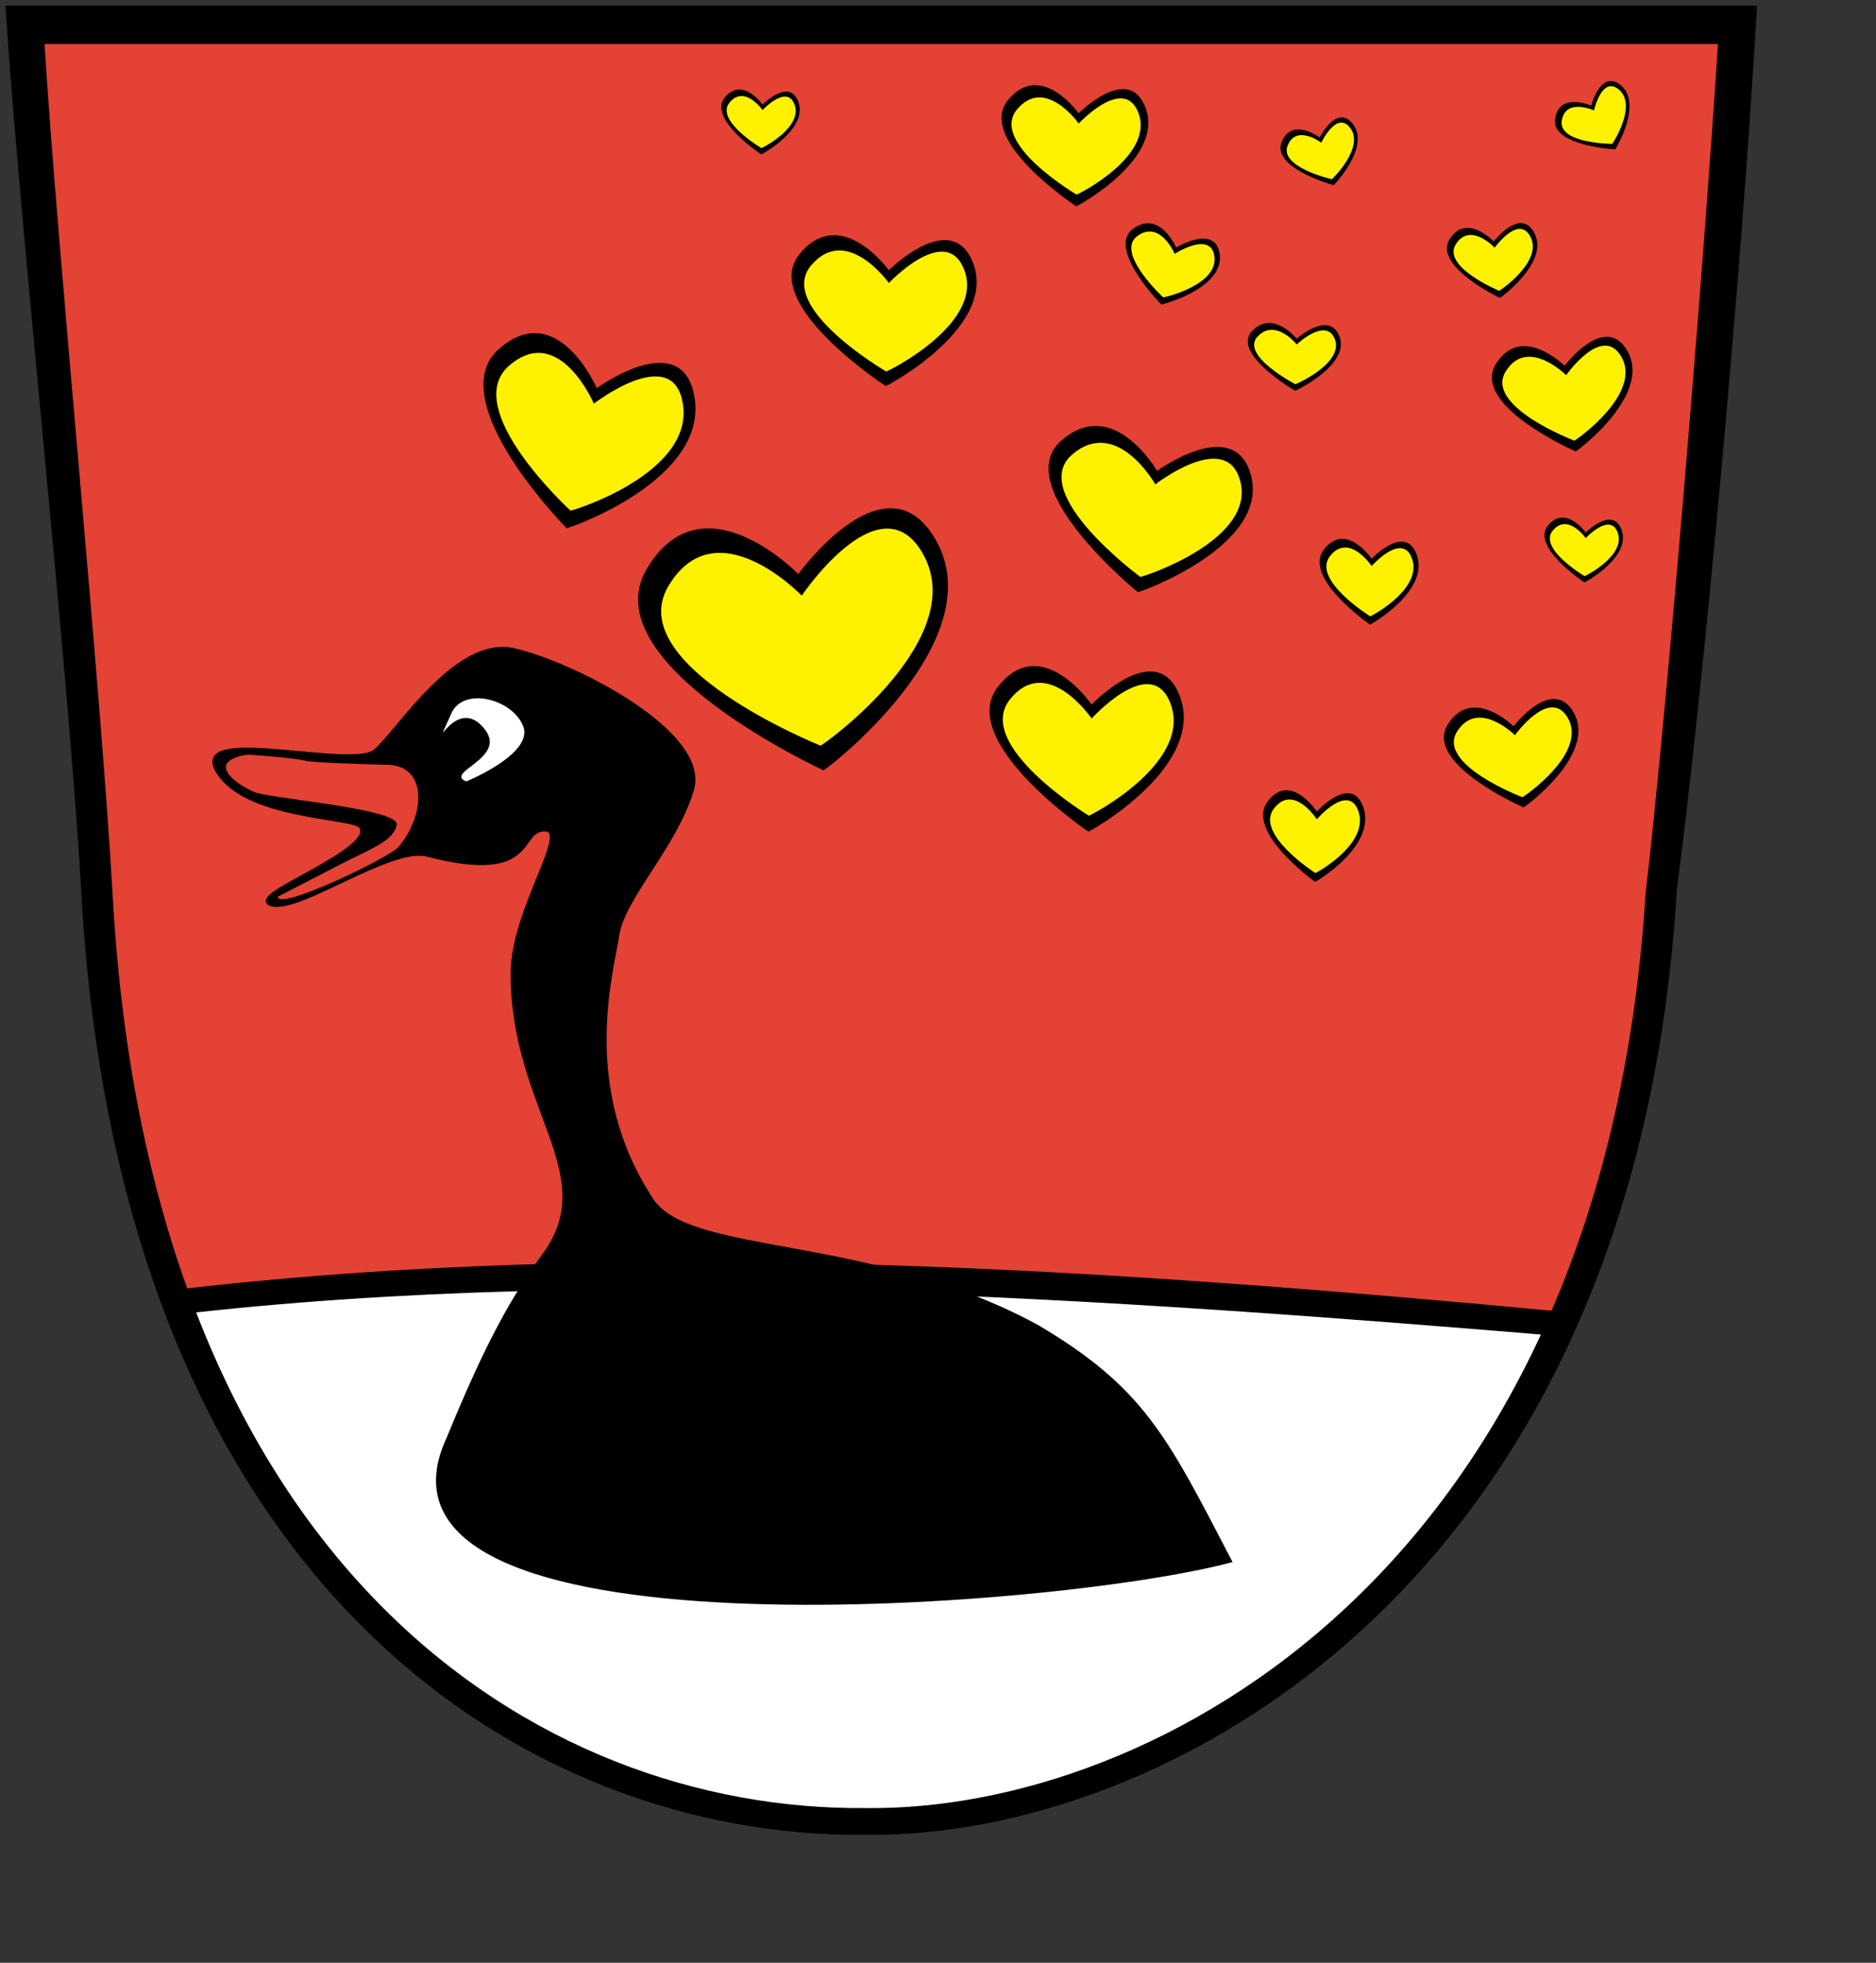 <?xml version="1.0" encoding="UTF-8" standalone="no"?>
<!-- Created with Inkscape (http://www.inkscape.org/) -->
<svg
   xmlns:dc="http://purl.org/dc/elements/1.1/"
   xmlns:cc="http://web.resource.org/cc/"
   xmlns:rdf="http://www.w3.org/1999/02/22-rdf-syntax-ns#"
   xmlns:svg="http://www.w3.org/2000/svg"
   xmlns="http://www.w3.org/2000/svg"
   xmlns:sodipodi="http://sodipodi.sourceforge.net/DTD/sodipodi-0.dtd"
   xmlns:inkscape="http://www.inkscape.org/namespaces/inkscape"
   id="svg1322"
   sodipodi:version="0.32"
   inkscape:version="0.45"
   width="540pt"
   height="565pt"
   version="1.0"
   sodipodi:docbase="/Users/Martin/Desktop"
   sodipodi:docname="Wappen_Müster_Schwan.svg"
   inkscape:export-filename="C:\Dokumente und Einstellungen\Martin\Desktop\Wappen Rostock.png"
   inkscape:export-xdpi="150"
   inkscape:export-ydpi="150"
   inkscape:output_extension="org.inkscape.output.svg.inkscape"
   sodipodi:modified="true">
  <rect width="100%" height="100%" fill="#333333" stroke="none"/>
  <defs
     id="defs1325">
    <style
       id="style6"
       type="text/css">
   
    .fil8 {fill:none;fill-rule:nonzero}
    .fil0 {fill:black;fill-rule:nonzero}
    .fil7 {fill:white;fill-rule:nonzero}
    .fil1 {fill:#000099;fill-rule:nonzero}
    .fil6 {fill:#660000;fill-rule:nonzero}
    .fil4 {fill:#8A8A01;fill-rule:nonzero}
    .fil3 {fill:#939301;fill-rule:nonzero}
    .fil5 {fill:red;fill-rule:nonzero}
    .fil2 {fill:#FFCC00;fill-rule:nonzero}
   
  </style>
    <style
       type="text/css"
       id="style2978">
   
    .str4 {stroke:black;stroke-width:1.138}
    .str3 {stroke:black;stroke-width:1.138}
    .str2 {stroke:black;stroke-width:1.138}
    .str8 {stroke:black;stroke-width:1.138}
    .str6 {stroke:black;stroke-width:1.138}
    .str5 {stroke:black;stroke-width:1.139}
    .str7 {stroke:black;stroke-width:1.139}
    .str1 {stroke:black;stroke-width:1.139}
    .str0 {stroke:black;stroke-width:2.407}
    .fil0 {fill:#0000DC}
    .fil2 {fill:red}
    .fil1 {fill:#FFF000}
    .fil4 {fill:#FFF020}
    .fil3 {fill:#FFF02D}
    .fil5 {fill:black;fill-rule:nonzero}
   
  </style>
    <style
       id="style1629"
       type="text/css">
   
    .fil8 {fill:none;fill-rule:nonzero}
    .fil0 {fill:black;fill-rule:nonzero}
    .fil7 {fill:white;fill-rule:nonzero}
    .fil1 {fill:#000099;fill-rule:nonzero}
    .fil6 {fill:#660000;fill-rule:nonzero}
    .fil4 {fill:#8A8A01;fill-rule:nonzero}
    .fil3 {fill:#939301;fill-rule:nonzero}
    .fil5 {fill:red;fill-rule:nonzero}
    .fil2 {fill:#FFCC00;fill-rule:nonzero}
   
  </style>
    <style
       type="text/css"
       id="style1631">
   
    .str4 {stroke:black;stroke-width:1.138}
    .str3 {stroke:black;stroke-width:1.138}
    .str2 {stroke:black;stroke-width:1.138}
    .str8 {stroke:black;stroke-width:1.138}
    .str6 {stroke:black;stroke-width:1.138}
    .str5 {stroke:black;stroke-width:1.139}
    .str7 {stroke:black;stroke-width:1.139}
    .str1 {stroke:black;stroke-width:1.139}
    .str0 {stroke:black;stroke-width:2.407}
    .fil0 {fill:#0000DC}
    .fil2 {fill:red}
    .fil1 {fill:#FFF000}
    .fil4 {fill:#FFF020}
    .fil3 {fill:#FFF02D}
    .fil5 {fill:black;fill-rule:nonzero}
   
  </style>
    <style
       id="style1869"
       type="text/css">
   
    .str4 {stroke:black;stroke-width:1.138}
    .str3 {stroke:black;stroke-width:1.138}
    .str2 {stroke:black;stroke-width:1.138}
    .str8 {stroke:black;stroke-width:1.138}
    .str6 {stroke:black;stroke-width:1.138}
    .str5 {stroke:black;stroke-width:1.139}
    .str7 {stroke:black;stroke-width:1.139}
    .str1 {stroke:black;stroke-width:1.139}
    .str0 {stroke:black;stroke-width:2.407}
    .fil0 {fill:#0000DC}
    .fil2 {fill:red}
    .fil1 {fill:#FFF000}
    .fil4 {fill:#FFF020}
    .fil3 {fill:#FFF02D}
    .fil5 {fill:black;fill-rule:nonzero}
   
  </style>
    <style
       type="text/css"
       id="style1867">
   
    .fil8 {fill:none;fill-rule:nonzero}
    .fil0 {fill:black;fill-rule:nonzero}
    .fil7 {fill:white;fill-rule:nonzero}
    .fil1 {fill:#000099;fill-rule:nonzero}
    .fil6 {fill:#660000;fill-rule:nonzero}
    .fil4 {fill:#8A8A01;fill-rule:nonzero}
    .fil3 {fill:#939301;fill-rule:nonzero}
    .fil5 {fill:red;fill-rule:nonzero}
    .fil2 {fill:#FFCC00;fill-rule:nonzero}
   
  </style>
  </defs>
  <sodipodi:namedview
     inkscape:window-height="768"
     inkscape:window-width="1024"
     inkscape:pageshadow="2"
     inkscape:pageopacity="0.0"
     borderopacity="1.0"
     bordercolor="#666666"
     pagecolor="#ffffff"
     id="base"
     inkscape:zoom="0.30774601"
     inkscape:cx="204.62805"
     inkscape:cy="404.96034"
     inkscape:window-x="0"
     inkscape:window-y="22"
     inkscape:current-layer="svg1322"
     showguides="true"
     inkscape:guide-bbox="true" />
  <path
     style="fill:#e34234;fill-rule:evenodd;stroke:none;stroke-width:1px;stroke-linecap:butt;stroke-linejoin:miter;stroke-opacity:1;fill-opacity:1"
     d="M 10.592,9.816 L 667.306,11.14 L 632.881,399.077 C 632.881,399.077 613.021,530.155 546.82,592.384 C 480.619,654.613 443.547,696.982 334.977,699.63 C 226.407,702.278 150.938,632.105 136.374,614.893 C 121.81,597.68 59.581,510.295 50.313,448.066 C 41.045,385.837 10.592,11.14 10.592,9.816 z "
     id="path3568" />
  <path
     style="fill:#ffffff;fill-rule:evenodd;stroke:#000000;stroke-width:1px;stroke-linecap:butt;stroke-linejoin:miter;stroke-opacity:1"
     d="M 67.782,501.755 C 67.782,501.755 281.468,481.076 440.009,494.862 C 598.55,508.648 598.55,508.648 598.55,508.648 C 598.55,508.648 550.298,602.854 502.047,637.319 C 453.795,671.785 394.055,694.762 356.143,698.208 C 318.231,701.655 265.384,694.762 240.109,683.273 C 214.835,671.785 133.266,622.384 114.885,592.514 C 96.503,562.644 72.377,500.606 67.782,501.755 z "
     id="path2341" />
  <path
     style="fill:#000000;fill-opacity:1;fill-rule:evenodd;stroke:none;stroke-width:1px;stroke-linecap:butt;stroke-linejoin:miter;stroke-opacity:1"
     d="M 2.094 2.188 C 7.19 83.148 26.534 259.19 31.188 342.406 C 46.094 608.993 202.126 705.453 332.062 704.219 C 446.086 705.69 627.647 609.28 643.562 341.438 C 653.823 263.694 668.571 103.489 674.344 2.188 L 2.094 2.188 z M 17.094 16.875 L 659.344 16.875 C 653.01 114.86 638.875 281.169 631.562 343.031 C 615.298 602.937 442.535 695.361 332.25 693.938 C 206.573 695.131 57.668 601.827 43.25 343.969 C 38.749 263.477 21.905 95.185 17.094 16.875 z "
     id="path1738" />
  <path
     style="fill:#000000;fill-rule:evenodd;stroke:#000000;stroke-width:2.013px;stroke-linecap:butt;stroke-linejoin:miter;stroke-opacity:1"
     d="M 172.347,552.215 C 187.779,514.528 197.369,498.025 209.301,481.473 C 231.833,450.218 196.797,425.256 196.983,373.432 C 197.076,348.783 220.049,318.102 209.027,318.102 C 198.004,318.102 206.547,338.825 164.026,327.802 C 149.908,324.142 115.584,349.333 104.562,346.908 C 93.539,344.483 146.493,326.054 138.455,316.889 C 135.03,312.983 92.834,313.653 83.255,294.953 C 75.258,279.343 135.255,295.826 144.073,288.551 C 152.892,281.275 174.937,244.898 196.983,249.748 C 219.029,254.599 271.938,281.275 265.325,303.102 C 258.711,324.928 238.87,344.33 236.665,358.881 C 234.461,373.432 221.508,417.764 249.893,460.738 C 264.634,483.056 332.671,474.197 397.599,509.241 C 438.057,533.102 446.939,551.453 471.582,598.882 C 403.363,616.753 132.366,637.673 172.347,552.215 z "
     id="path2327"
     sodipodi:nodetypes="cssssssssssssccc" />
  <path
     style="fill:#000000;fill-rule:evenodd;stroke:#000000;stroke-width:1px;stroke-linecap:butt;stroke-linejoin:miter;stroke-opacity:1"
     d="M 74.675,508.648 L 71.229,510.946"
     id="path2333" />
  <path
     style="fill:#000000;fill-rule:evenodd;stroke:#000000;stroke-width:1px;stroke-linecap:butt;stroke-linejoin:miter;stroke-opacity:1"
     d="M 63.187,496.011 C 243.238,474.236 432.982,488.286 600.848,504.053 L 596.252,512.095 C 428.958,498.253 236.858,484.436 67.782,504.053 L 63.187,496.011 z "
     id="path2335"
     sodipodi:nodetypes="ccccc" />
  <g
     id="g2349"
     transform="matrix(0.879,-0.137,0.161,1.036,-38.116,66.745)"
     style="stroke:none">
    <path
       sodipodi:nodetypes="cscsc"
       id="path2345"
       d="M 353.845,267.73 C 353.845,267.73 261.937,216.032 291.807,185.013 C 321.677,153.994 356.143,195.352 356.143,195.352 C 356.143,195.352 399.37,158.085 415.883,188.459 C 438.381,229.842 352.696,268.879 353.845,267.73 z "
       style="fill:#000000;fill-opacity:1;fill-rule:evenodd;stroke:none;stroke-width:1px;stroke-linecap:butt;stroke-linejoin:miter;stroke-opacity:1" />
    <path
       sodipodi:nodetypes="cscsc"
       id="path2347"
       d="M 354.213,258.63 C 354.213,258.63 274.467,218.485 300.011,192.33 C 325.556,166.176 356.178,203.346 356.178,203.346 C 356.178,203.346 395.443,167.328 409.564,192.939 C 428.804,227.832 353.231,259.598 354.213,258.63 z "
       style="fill:#fff200;fill-opacity:1;fill-rule:evenodd;stroke:none;stroke-width:0.849px;stroke-linecap:butt;stroke-linejoin:miter;stroke-opacity:1" />
  </g>
  <g
     id="g2353"
     transform="matrix(0.586,7.589506e-2,-8.3489187e-2,0.645,251.67,27.713)"
     style="stroke:none">
    <path
       sodipodi:nodetypes="cscsc"
       id="path2355"
       d="M 353.845,267.73 C 353.845,267.73 261.937,216.032 291.807,185.013 C 321.677,153.994 356.143,195.352 356.143,195.352 C 356.143,195.352 399.37,158.085 415.883,188.459 C 438.381,229.842 352.696,268.879 353.845,267.73 z "
       style="fill:#000000;fill-opacity:1;fill-rule:evenodd;stroke:none;stroke-width:1px;stroke-linecap:butt;stroke-linejoin:miter;stroke-opacity:1" />
    <path
       sodipodi:nodetypes="cscsc"
       id="path2357"
       d="M 354.213,258.63 C 354.213,258.63 274.467,218.485 300.011,192.33 C 325.556,166.176 356.178,203.346 356.178,203.346 C 356.178,203.346 395.443,167.328 409.564,192.939 C 428.804,227.832 353.231,259.598 354.213,258.63 z "
       style="fill:#fff200;fill-opacity:1;fill-rule:evenodd;stroke:none;stroke-width:0.849px;stroke-linecap:butt;stroke-linejoin:miter;stroke-opacity:1" />
  </g>
  <g
     id="g2359"
     transform="matrix(0.606,0.114,-0.141,0.746,40.746,-37.367)"
     style="stroke:none">
    <path
       sodipodi:nodetypes="cscsc"
       id="path2361"
       d="M 353.845,267.73 C 353.845,267.73 261.937,216.032 291.807,185.013 C 321.677,153.994 356.143,195.352 356.143,195.352 C 356.143,195.352 399.37,158.085 415.883,188.459 C 438.381,229.842 352.696,268.879 353.845,267.73 z "
       style="fill:#000000;fill-opacity:1;fill-rule:evenodd;stroke:none;stroke-width:1px;stroke-linecap:butt;stroke-linejoin:miter;stroke-opacity:1" />
    <path
       sodipodi:nodetypes="cscsc"
       id="path2363"
       d="M 354.213,258.63 C 354.213,258.63 274.467,218.485 300.011,192.33 C 325.556,166.176 356.178,203.346 356.178,203.346 C 356.178,203.346 395.443,167.328 409.564,192.939 C 428.804,227.832 353.231,259.598 354.213,258.63 z "
       style="fill:#fff200;fill-opacity:1;fill-rule:evenodd;stroke:none;stroke-width:0.849px;stroke-linecap:butt;stroke-linejoin:miter;stroke-opacity:1" />
  </g>
  <g
     id="g2365"
     transform="matrix(0.421,0,0,0.493,264.04,-52.831)"
     style="stroke:none">
    <path
       sodipodi:nodetypes="cscsc"
       id="path2367"
       d="M 353.845,267.73 C 353.845,267.73 261.937,216.032 291.807,185.013 C 321.677,153.994 356.143,195.352 356.143,195.352 C 356.143,195.352 399.37,158.085 415.883,188.459 C 438.381,229.842 352.696,268.879 353.845,267.73 z "
       style="fill:#000000;fill-opacity:1;fill-rule:evenodd;stroke:none;stroke-width:1px;stroke-linecap:butt;stroke-linejoin:miter;stroke-opacity:1" />
    <path
       sodipodi:nodetypes="cscsc"
       id="path2369"
       d="M 354.213,258.63 C 354.213,258.63 274.467,218.485 300.011,192.33 C 325.556,166.176 356.178,203.346 356.178,203.346 C 356.178,203.346 395.443,167.328 409.564,192.939 C 428.804,227.832 353.231,259.598 354.213,258.63 z "
       style="fill:#fff200;fill-opacity:1;fill-rule:evenodd;stroke:none;stroke-width:0.849px;stroke-linecap:butt;stroke-linejoin:miter;stroke-opacity:1" />
  </g>
  <g
     id="g2371"
     transform="matrix(0.399,-6.2678978e-2,7.0979542e-2,0.452,444.528,74.417)"
     style="stroke:none">
    <path
       sodipodi:nodetypes="cscsc"
       id="path2373"
       d="M 353.845,267.73 C 353.845,267.73 261.937,216.032 291.807,185.013 C 321.677,153.994 356.143,195.352 356.143,195.352 C 356.143,195.352 399.37,158.085 415.883,188.459 C 438.381,229.842 352.696,268.879 353.845,267.73 z "
       style="fill:#000000;fill-opacity:1;fill-rule:evenodd;stroke:none;stroke-width:1px;stroke-linecap:butt;stroke-linejoin:miter;stroke-opacity:1" />
    <path
       sodipodi:nodetypes="cscsc"
       id="path2375"
       d="M 354.213,258.63 C 354.213,258.63 274.467,218.485 300.011,192.33 C 325.556,166.176 356.178,203.346 356.178,203.346 C 356.178,203.346 395.443,167.328 409.564,192.939 C 428.804,227.832 353.231,259.598 354.213,258.63 z "
       style="fill:#fff200;fill-opacity:1;fill-rule:evenodd;stroke:none;stroke-width:0.849px;stroke-linecap:butt;stroke-linejoin:miter;stroke-opacity:1" />
  </g>
  <g
     id="g2377"
     transform="matrix(0.382,-5.7968115e-2,6.491876e-2,0.428,432.158,215.798)"
     style="stroke:none">
    <path
       sodipodi:nodetypes="cscsc"
       id="path2379"
       d="M 353.845,267.73 C 353.845,267.73 261.937,216.032 291.807,185.013 C 321.677,153.994 356.143,195.352 356.143,195.352 C 356.143,195.352 399.37,158.085 415.883,188.459 C 438.381,229.842 352.696,268.879 353.845,267.73 z "
       style="fill:#000000;fill-opacity:1;fill-rule:evenodd;stroke:none;stroke-width:1px;stroke-linecap:butt;stroke-linejoin:miter;stroke-opacity:1" />
    <path
       sodipodi:nodetypes="cscsc"
       id="path2381"
       d="M 354.213,258.63 C 354.213,258.63 274.467,218.485 300.011,192.33 C 325.556,166.176 356.178,203.346 356.178,203.346 C 356.178,203.346 395.443,167.328 409.564,192.939 C 428.804,227.832 353.231,259.598 354.213,258.63 z "
       style="fill:#fff200;fill-opacity:1;fill-rule:evenodd;stroke:none;stroke-width:0.849px;stroke-linecap:butt;stroke-linejoin:miter;stroke-opacity:1" />
  </g>
  <g
     id="g2383"
     transform="matrix(0.531,0,0,0.614,152.008,-16.236)"
     style="stroke:none">
    <path
       sodipodi:nodetypes="cscsc"
       id="path2385"
       d="M 353.845,267.73 C 353.845,267.73 261.937,216.032 291.807,185.013 C 321.677,153.994 356.143,195.352 356.143,195.352 C 356.143,195.352 399.37,158.085 415.883,188.459 C 438.381,229.842 352.696,268.879 353.845,267.73 z "
       style="fill:#000000;fill-opacity:1;fill-rule:evenodd;stroke:none;stroke-width:1px;stroke-linecap:butt;stroke-linejoin:miter;stroke-opacity:1" />
    <path
       sodipodi:nodetypes="cscsc"
       id="path2387"
       d="M 354.213,258.63 C 354.213,258.63 274.467,218.485 300.011,192.33 C 325.556,166.176 356.178,203.346 356.178,203.346 C 356.178,203.346 395.443,167.328 409.564,192.939 C 428.804,227.832 353.231,259.598 354.213,258.63 z "
       style="fill:#fff200;fill-opacity:1;fill-rule:evenodd;stroke:none;stroke-width:0.849px;stroke-linecap:butt;stroke-linejoin:miter;stroke-opacity:1" />
  </g>
  <g
     id="g2389"
     transform="matrix(0.557,0,0,0.674,220.57,138.727)"
     style="stroke:none">
    <path
       sodipodi:nodetypes="cscsc"
       id="path2391"
       d="M 353.845,267.73 C 353.845,267.73 261.937,216.032 291.807,185.013 C 321.677,153.994 356.143,195.352 356.143,195.352 C 356.143,195.352 399.37,158.085 415.883,188.459 C 438.381,229.842 352.696,268.879 353.845,267.73 z "
       style="fill:#000000;fill-opacity:1;fill-rule:evenodd;stroke:none;stroke-width:1px;stroke-linecap:butt;stroke-linejoin:miter;stroke-opacity:1" />
    <path
       sodipodi:nodetypes="cscsc"
       id="path2393"
       d="M 354.213,258.63 C 354.213,258.63 274.467,218.485 300.011,192.33 C 325.556,166.176 356.178,203.346 356.178,203.346 C 356.178,203.346 395.443,167.328 409.564,192.939 C 428.804,227.832 353.231,259.598 354.213,258.63 z "
       style="fill:#fff200;fill-opacity:1;fill-rule:evenodd;stroke:none;stroke-width:0.849px;stroke-linecap:butt;stroke-linejoin:miter;stroke-opacity:1" />
  </g>
  <g
     id="g2395"
     transform="matrix(0.269,6.2155213e-2,-7.0365663e-2,0.304,369.336,13.474)"
     style="stroke:none">
    <path
       sodipodi:nodetypes="cscsc"
       id="path2397"
       d="M 353.845,267.73 C 353.845,267.73 261.937,216.032 291.807,185.013 C 321.677,153.994 356.143,195.352 356.143,195.352 C 356.143,195.352 399.37,158.085 415.883,188.459 C 438.381,229.842 352.696,268.879 353.845,267.73 z "
       style="fill:#000000;fill-opacity:1;fill-rule:evenodd;stroke:none;stroke-width:1px;stroke-linecap:butt;stroke-linejoin:miter;stroke-opacity:1" />
    <path
       sodipodi:nodetypes="cscsc"
       id="path2399"
       d="M 354.213,258.63 C 354.213,258.63 274.467,218.485 300.011,192.33 C 325.556,166.176 356.178,203.346 356.178,203.346 C 356.178,203.346 395.443,167.328 409.564,192.939 C 428.804,227.832 353.231,259.598 354.213,258.63 z "
       style="fill:#fff200;fill-opacity:1;fill-rule:evenodd;stroke:none;stroke-width:0.849px;stroke-linecap:butt;stroke-linejoin:miter;stroke-opacity:1" />
  </g>
  <g
     id="g2401"
     transform="matrix(0.284,0,0,0.349,425.279,146.269)"
     style="stroke:none">
    <path
       sodipodi:nodetypes="cscsc"
       id="path2403"
       d="M 353.845,267.73 C 353.845,267.73 261.937,216.032 291.807,185.013 C 321.677,153.994 356.143,195.352 356.143,195.352 C 356.143,195.352 399.37,158.085 415.883,188.459 C 438.381,229.842 352.696,268.879 353.845,267.73 z "
       style="fill:#000000;fill-opacity:1;fill-rule:evenodd;stroke:none;stroke-width:1px;stroke-linecap:butt;stroke-linejoin:miter;stroke-opacity:1" />
    <path
       sodipodi:nodetypes="cscsc"
       id="path2405"
       d="M 354.213,258.63 C 354.213,258.63 274.467,218.485 300.011,192.33 C 325.556,166.176 356.178,203.346 356.178,203.346 C 356.178,203.346 395.443,167.328 409.564,192.939 C 428.804,227.832 353.231,259.598 354.213,258.63 z "
       style="fill:#fff200;fill-opacity:1;fill-rule:evenodd;stroke:none;stroke-width:0.849px;stroke-linecap:butt;stroke-linejoin:miter;stroke-opacity:1" />
  </g>
  <g
     id="g2407"
     transform="matrix(0.257,-3.456395e-2,4.0093149e-2,0.298,473.941,46.777)"
     style="stroke:none">
    <path
       sodipodi:nodetypes="cscsc"
       id="path2409"
       d="M 353.845,267.73 C 353.845,267.73 261.937,216.032 291.807,185.013 C 321.677,153.994 356.143,195.352 356.143,195.352 C 356.143,195.352 399.37,158.085 415.883,188.459 C 438.381,229.842 352.696,268.879 353.845,267.73 z "
       style="fill:#000000;fill-opacity:1;fill-rule:evenodd;stroke:none;stroke-width:1px;stroke-linecap:butt;stroke-linejoin:miter;stroke-opacity:1" />
    <path
       sodipodi:nodetypes="cscsc"
       id="path2411"
       d="M 354.213,258.63 C 354.213,258.63 274.467,218.485 300.011,192.33 C 325.556,166.176 356.178,203.346 356.178,203.346 C 356.178,203.346 395.443,167.328 409.564,192.939 C 428.804,227.832 353.231,259.598 354.213,258.63 z "
       style="fill:#fff200;fill-opacity:1;fill-rule:evenodd;stroke:none;stroke-width:0.849px;stroke-linecap:butt;stroke-linejoin:miter;stroke-opacity:1" />
  </g>
  <g
     id="g2413"
     transform="matrix(0.214,-6.8512912e-2,8.048255e-2,0.251,414.518,28.134)"
     style="stroke:none">
    <path
       sodipodi:nodetypes="cscsc"
       id="path2415"
       d="M 353.845,267.73 C 353.845,267.73 261.937,216.032 291.807,185.013 C 321.677,153.994 356.143,195.352 356.143,195.352 C 356.143,195.352 399.37,158.085 415.883,188.459 C 438.381,229.842 352.696,268.879 353.845,267.73 z "
       style="fill:#000000;fill-opacity:1;fill-rule:evenodd;stroke:none;stroke-width:1px;stroke-linecap:butt;stroke-linejoin:miter;stroke-opacity:1" />
    <path
       sodipodi:nodetypes="cscsc"
       id="path2417"
       d="M 354.213,258.63 C 354.213,258.63 274.467,218.485 300.011,192.33 C 325.556,166.176 356.178,203.346 356.178,203.346 C 356.178,203.346 395.443,167.328 409.564,192.939 C 428.804,227.832 353.231,259.598 354.213,258.63 z "
       style="fill:#fff200;fill-opacity:1;fill-rule:evenodd;stroke:none;stroke-width:0.849px;stroke-linecap:butt;stroke-linejoin:miter;stroke-opacity:1" />
  </g>
  <g
     id="g2419"
     transform="matrix(0.225,0,0,0.264,528.45,152.842)"
     style="stroke:none">
    <path
       sodipodi:nodetypes="cscsc"
       id="path2421"
       d="M 353.845,267.73 C 353.845,267.73 261.937,216.032 291.807,185.013 C 321.677,153.994 356.143,195.352 356.143,195.352 C 356.143,195.352 399.37,158.085 415.883,188.459 C 438.381,229.842 352.696,268.879 353.845,267.73 z "
       style="fill:#000000;fill-opacity:1;fill-rule:evenodd;stroke:none;stroke-width:1px;stroke-linecap:butt;stroke-linejoin:miter;stroke-opacity:1" />
    <path
       sodipodi:nodetypes="cscsc"
       id="path2423"
       d="M 354.213,258.63 C 354.213,258.63 274.467,218.485 300.011,192.33 C 325.556,166.176 356.178,203.346 356.178,203.346 C 356.178,203.346 395.443,167.328 409.564,192.939 C 428.804,227.832 353.231,259.598 354.213,258.63 z "
       style="fill:#fff200;fill-opacity:1;fill-rule:evenodd;stroke:none;stroke-width:0.849px;stroke-linecap:butt;stroke-linejoin:miter;stroke-opacity:1" />
  </g>
  <g
     id="g2425"
     transform="matrix(0.267,0,0,0.276,402.566,76.079)"
     style="stroke:none">
    <path
       sodipodi:nodetypes="cscsc"
       id="path2427"
       d="M 353.845,267.73 C 353.845,267.73 261.937,216.032 291.807,185.013 C 321.677,153.994 356.143,195.352 356.143,195.352 C 356.143,195.352 399.37,158.085 415.883,188.459 C 438.381,229.842 352.696,268.879 353.845,267.73 z "
       style="fill:#000000;fill-opacity:1;fill-rule:evenodd;stroke:none;stroke-width:1px;stroke-linecap:butt;stroke-linejoin:miter;stroke-opacity:1" />
    <path
       sodipodi:nodetypes="cscsc"
       id="path2429"
       d="M 354.213,258.63 C 354.213,258.63 274.467,218.485 300.011,192.33 C 325.556,166.176 356.178,203.346 356.178,203.346 C 356.178,203.346 395.443,167.328 409.564,192.939 C 428.804,227.832 353.231,259.598 354.213,258.63 z "
       style="fill:#fff200;fill-opacity:1;fill-rule:evenodd;stroke:none;stroke-width:0.849px;stroke-linecap:butt;stroke-linejoin:miter;stroke-opacity:1" />
  </g>
  <g
     id="g2431"
     transform="matrix(0.194,-0.114,0.133,0.228,515.623,36.634)"
     style="stroke:none">
    <path
       sodipodi:nodetypes="cscsc"
       id="path2433"
       d="M 353.845,267.73 C 353.845,267.73 261.937,216.032 291.807,185.013 C 321.677,153.994 356.143,195.352 356.143,195.352 C 356.143,195.352 399.37,158.085 415.883,188.459 C 438.381,229.842 352.696,268.879 353.845,267.73 z "
       style="fill:#000000;fill-opacity:1;fill-rule:evenodd;stroke:none;stroke-width:1px;stroke-linecap:butt;stroke-linejoin:miter;stroke-opacity:1" />
    <path
       sodipodi:nodetypes="cscsc"
       id="path2435"
       d="M 354.213,258.63 C 354.213,258.63 274.467,218.485 300.011,192.33 C 325.556,166.176 356.178,203.346 356.178,203.346 C 356.178,203.346 395.443,167.328 409.564,192.939 C 428.804,227.832 353.231,259.598 354.213,258.63 z "
       style="fill:#fff200;fill-opacity:1;fill-rule:evenodd;stroke:none;stroke-width:0.849px;stroke-linecap:butt;stroke-linejoin:miter;stroke-opacity:1" />
  </g>
  <g
     id="g2437"
     transform="matrix(0.293,0,0,0.373,401.021,238.597)"
     style="stroke:none">
    <path
       sodipodi:nodetypes="cscsc"
       id="path2439"
       d="M 353.845,267.73 C 353.845,267.73 261.937,216.032 291.807,185.013 C 321.677,153.994 356.143,195.352 356.143,195.352 C 356.143,195.352 399.37,158.085 415.883,188.459 C 438.381,229.842 352.696,268.879 353.845,267.73 z "
       style="fill:#000000;fill-opacity:1;fill-rule:evenodd;stroke:none;stroke-width:1px;stroke-linecap:butt;stroke-linejoin:miter;stroke-opacity:1" />
    <path
       sodipodi:nodetypes="cscsc"
       id="path2441"
       d="M 354.213,258.63 C 354.213,258.63 274.467,218.485 300.011,192.33 C 325.556,166.176 356.178,203.346 356.178,203.346 C 356.178,203.346 395.443,167.328 409.564,192.939 C 428.804,227.832 353.231,259.598 354.213,258.63 z "
       style="fill:#fff200;fill-opacity:1;fill-rule:evenodd;stroke:none;stroke-width:0.849px;stroke-linecap:butt;stroke-linejoin:miter;stroke-opacity:1" />
  </g>
  <g
     id="g2443"
     transform="matrix(0.225,0,0,0.264,212.517,-11.443)"
     style="stroke:none">
    <path
       sodipodi:nodetypes="cscsc"
       id="path2445"
       d="M 353.845,267.73 C 353.845,267.73 261.937,216.032 291.807,185.013 C 321.677,153.994 356.143,195.352 356.143,195.352 C 356.143,195.352 399.37,158.085 415.883,188.459 C 438.381,229.842 352.696,268.879 353.845,267.73 z "
       style="fill:#000000;fill-opacity:1;fill-rule:evenodd;stroke:none;stroke-width:1px;stroke-linecap:butt;stroke-linejoin:miter;stroke-opacity:1" />
    <path
       sodipodi:nodetypes="cscsc"
       id="path2447"
       d="M 354.213,258.63 C 354.213,258.63 274.467,218.485 300.011,192.33 C 325.556,166.176 356.178,203.346 356.178,203.346 C 356.178,203.346 395.443,167.328 409.564,192.939 C 428.804,227.832 353.231,259.598 354.213,258.63 z "
       style="fill:#fff200;fill-opacity:1;fill-rule:evenodd;stroke:none;stroke-width:0.849px;stroke-linecap:butt;stroke-linejoin:miter;stroke-opacity:1" />
  </g>
  <path
     style="fill:#ffffff;fill-rule:evenodd;stroke:none;stroke-width:2.182px;stroke-linecap:butt;stroke-linejoin:miter;stroke-opacity:1"
     d="M 178.948,299.925 C 178.948,299.925 204.849,289.365 200.82,278.805 C 196.791,268.245 177.813,263.327 173.193,273.877 C 164.559,293.589 174.898,265.039 186.257,280.183 C 194.431,291.081 170.315,296.405 178.948,299.925 z "
     id="path2453"
     sodipodi:nodetypes="csssc" />
  <path
     style="fill:#e34234;fill-rule:evenodd;stroke:none;stroke-width:1px;stroke-linecap:butt;stroke-linejoin:miter;stroke-opacity:1;fill-opacity:1"
     d="M 95.417,289.649 C 91.964,289.852 86.698,291.512 86.698,294.356 C 86.698,297.199 90.767,300.891 97.469,303.938 C 103.047,306.473 151.707,310.144 152.248,316.25 C 151.622,322.672 141.675,326.034 131.001,331.562 C 124.248,335.059 106.625,344.156 106.625,344.156 C 106.625,349.843 149.891,328.921 152.938,325.062 C 163.068,313.266 164.822,292.861 147.273,293.508 C 132.517,292.99 126.296,292.951 118.048,292.155 C 112.767,290.733 95.417,289.649 95.417,289.649 z "
     id="path2222"
     sodipodi:nodetypes="csscsscccc" />
</svg>
